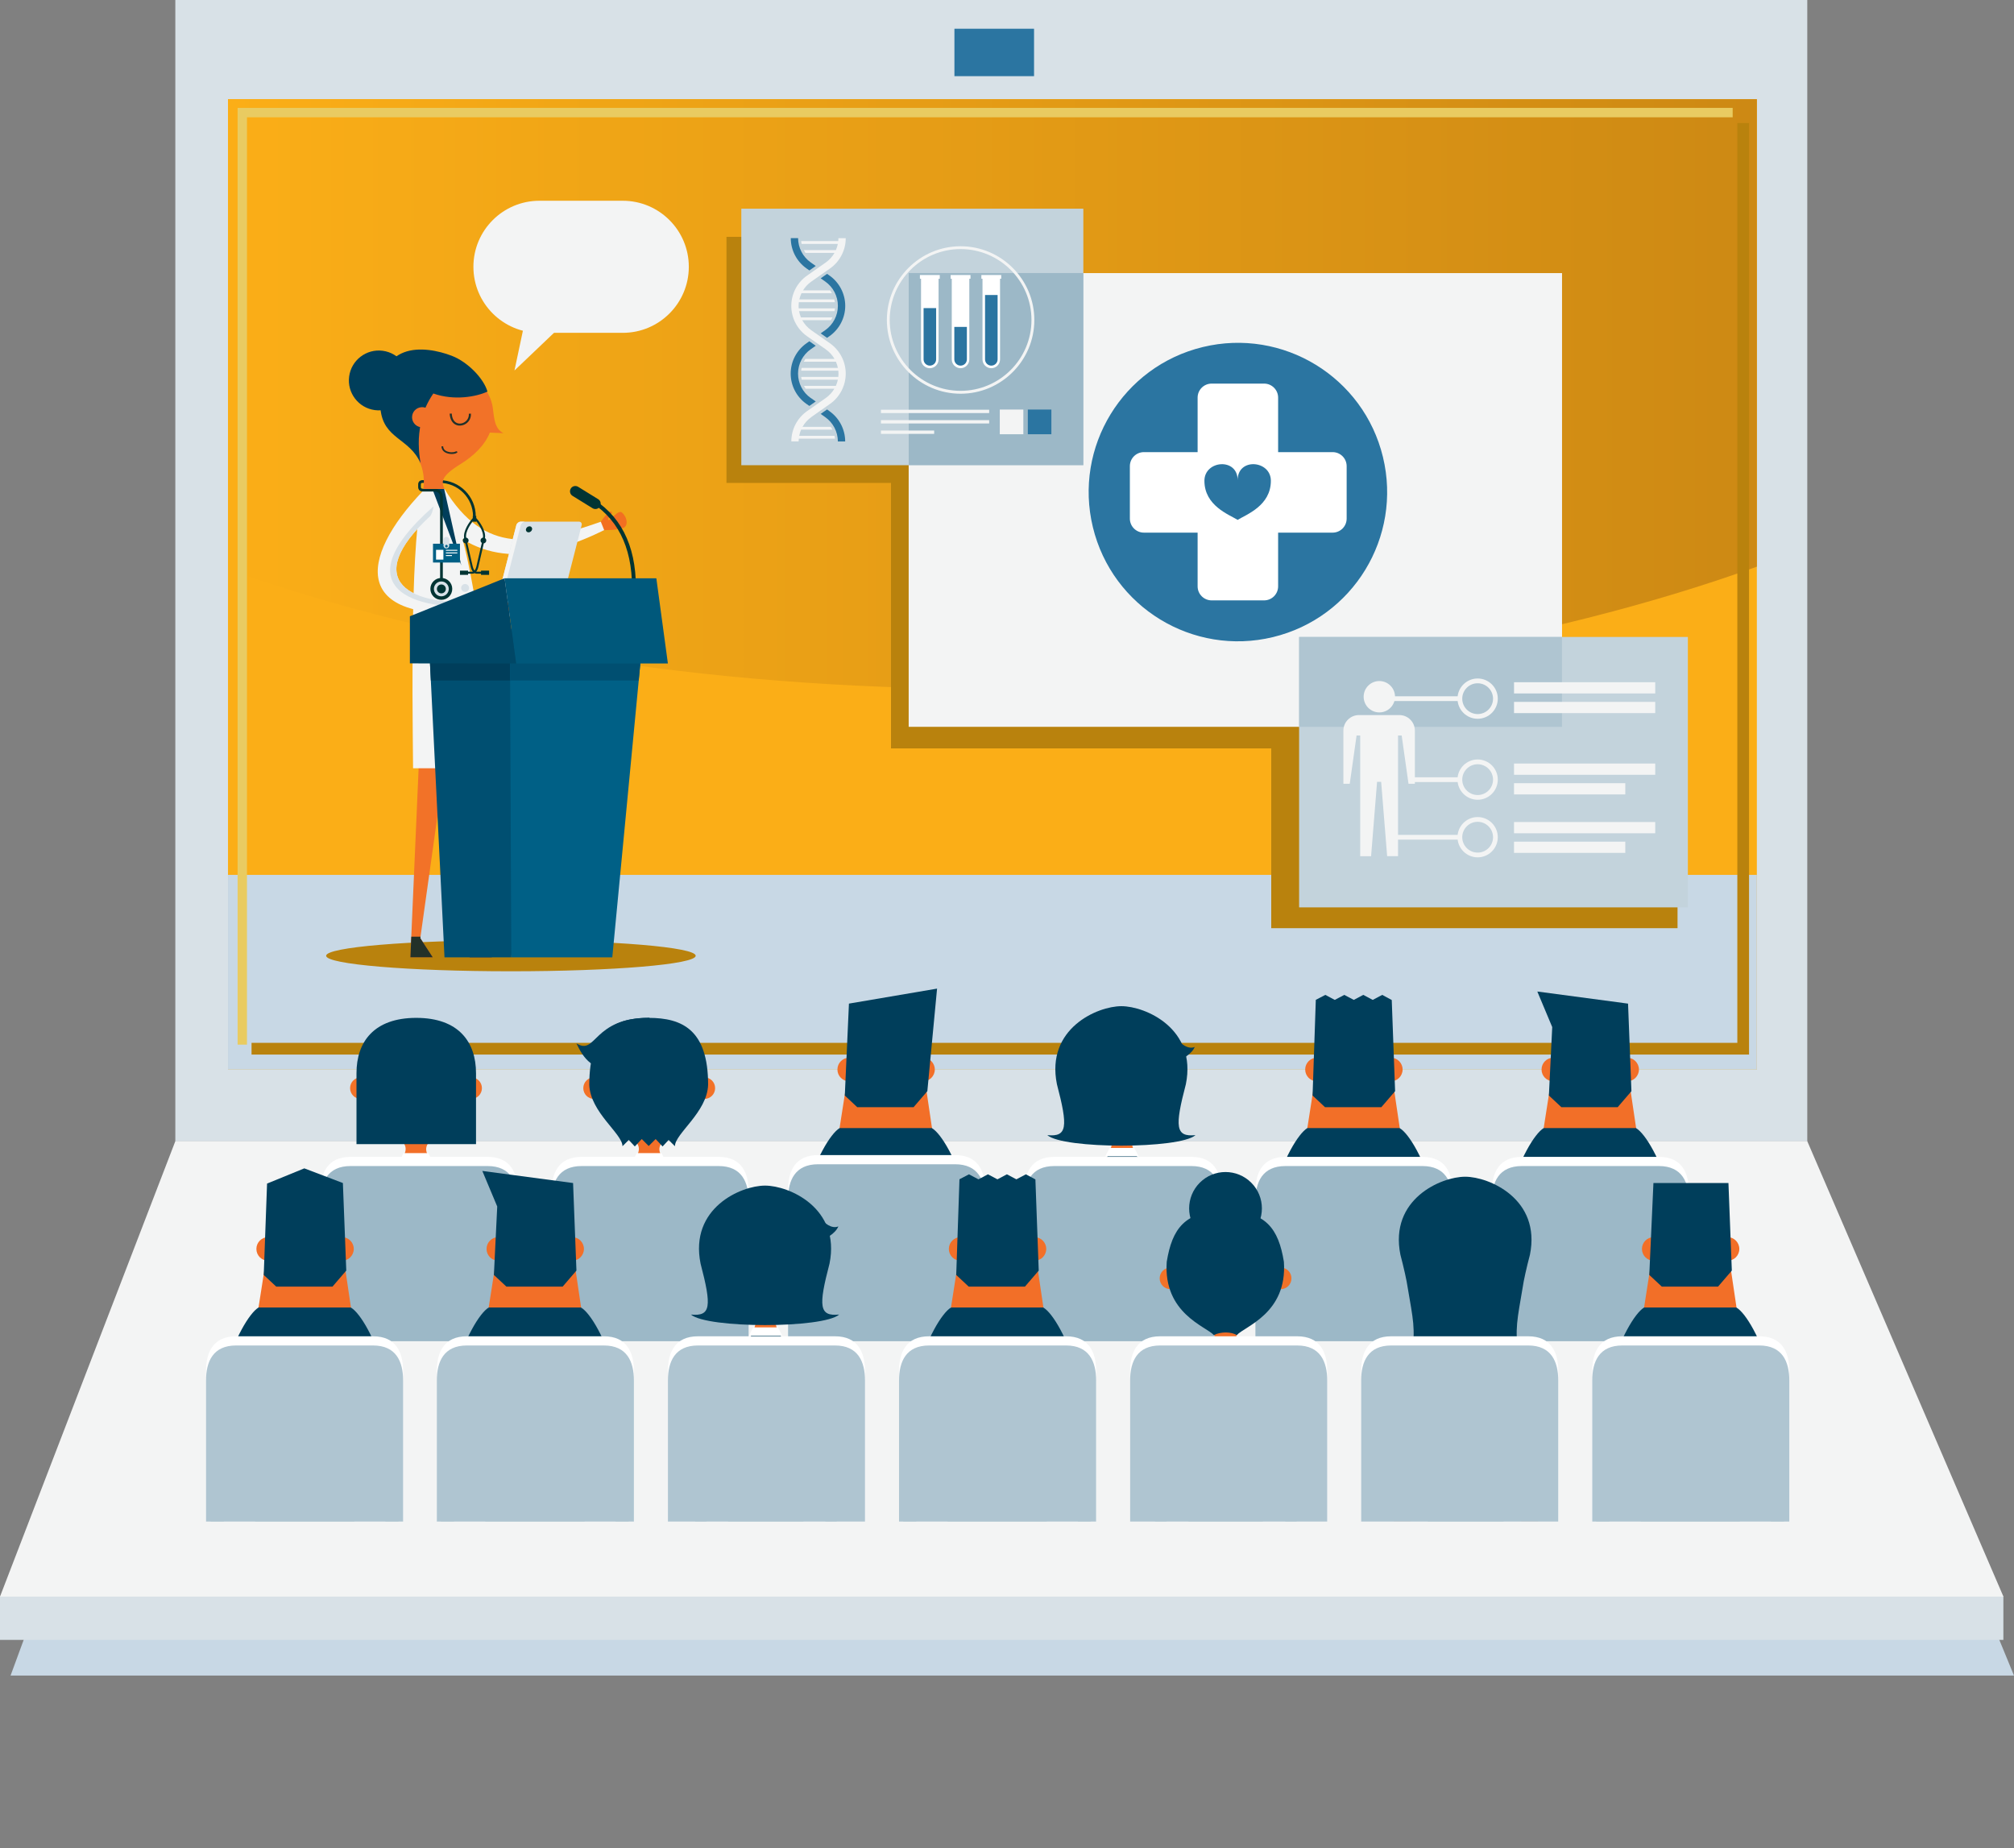<?xml version="1.0" encoding="UTF-8"?><svg id="Layer_2" xmlns="http://www.w3.org/2000/svg" xmlns:xlink="http://www.w3.org/1999/xlink" viewBox="0 0 695.91 638.57"><rect x="0" y="0" width="695.91" height="638.57" fill="#808080" stroke="none"/><defs><style>.cls-1{fill:#f26f21;}.cls-2{fill:#fff;}.cls-3{fill:#c8d8e5;}.cls-4{fill:#e9cb61;}.cls-5{fill:#013433;}.cls-6{fill:#f27228;}.cls-7{fill:#f3f4f4;}.cls-8{fill:#f26f28;}.cls-9{clip-path:url(#clippath-1);}.cls-10{fill:#00587b;}.cls-11{fill:#b9820d;}.cls-12{fill:#2b75a1;}.cls-13{fill:#c3d3dc;}.cls-14{fill:#003e5b;}.cls-15{fill:#004766;}.cls-16{clip-path:url(#clippath);}.cls-17{fill:none;}.cls-18{fill:#233129;}.cls-19{fill:#afc5d1;}.cls-20{fill:#004f71;}.cls-21{fill:#9cb8c7;}.cls-22{fill:url(#linear-gradient);}.cls-23{fill:#006086;}.cls-24{fill:#d8e1e7;}.cls-25{fill:#fbae17;}</style><linearGradient id="linear-gradient" x1="78.78" y1="136.15" x2="607.05" y2="136.15" gradientUnits="userSpaceOnUse"><stop offset="0" stop-color="#fbae17"/><stop offset="1" stop-color="#cd8914"/></linearGradient><clipPath id="clippath"><rect class="cls-17" x="44.13" y="327.51" width="601.21" height="135.93"/></clipPath><clipPath id="clippath-1"><rect class="cls-17" x="44.13" y="389.85" width="601.21" height="135.93"/></clipPath></defs><g id="Layer_1-2"><g><g><polygon class="cls-3" points="695.91 578.98 3.65 578.98 64.22 414.19 628.12 414.19 695.91 578.98"/><rect class="cls-24" x="60.58" width="563.9" height="394.38"/><polygon class="cls-24" points="616.02 497.75 692.24 551.62 692.24 566.65 0 566.65 0 551.67 81.27 497.75 616.02 497.75"/><polygon class="cls-7" points="692.26 551.7 0 551.7 60.58 394.34 624.48 394.34 692.26 551.7"/><rect class="cls-12" x="329.79" y="9.93" width="27.51" height="16.39"/><g><rect class="cls-25" x="78.78" y="34.28" width="528.28" height="335.33"/><rect class="cls-3" x="78.78" y="302.31" width="528.28" height="67.3"/><path class="cls-22" d="M78.78,34.28V196.74c73.23,25.92,164.23,41.29,262.85,41.29s191.77-15.74,265.43-42.22V34.28H78.78Z"/><polygon class="cls-4" points="85.34 360.97 82.1 360.97 82.1 37.28 598.7 37.28 598.7 40.53 85.34 40.53 85.34 360.97"/><polygon class="cls-11" points="604.36 364.4 86.92 364.4 86.92 360.35 600.31 360.35 600.31 42.52 604.36 42.52 604.36 364.4"/></g><g class="cls-16"><g><g><g><path class="cls-8" d="M532.66,369.56c0-2.25,1.82-4.08,4.08-4.08s4.08,1.82,4.08,4.08-1.82,4.08-4.08,4.08-4.08-1.82-4.08-4.08Z"/><path class="cls-8" d="M566.31,369.56c0-2.25-1.82-4.08-4.08-4.08s-4.08,1.82-4.08,4.08,1.82,4.08,4.08,4.08,4.08-1.82,4.08-4.08Z"/><path class="cls-8" d="M565.34,389.81l-6.05-40.76h-19.52l-6.55,41.9h.23c.38,1.83,7.44,3.29,16.13,3.29s15.62-1.32,16.01-3.15l-.24-1.28Z"/><polygon class="cls-14" points="563.72 377.05 562.55 346.8 531.2 342.62 536.35 354.9 535.2 378.55 539.52 382.59 558.96 382.59 563.72 377.05"/></g><polygon class="cls-14" points="549.51 477.9 544.02 576.23 526.1 576.23 536.28 568.05 533.9 477.45 544.9 471.55 549.51 477.9"/><polygon class="cls-14" points="549.26 477.9 554.75 576.23 572.67 576.23 562.49 568.05 564.87 477.45 553.87 471.55 549.26 477.9"/><path class="cls-8" d="M576.3,472.54c-.18,.59-.09,1.06,.27,1.6,.9,1.33,2.48,.77,4.9,.44,2.77-.38,1.15-7.62,.13-9.56l-2.93-1.22-1.34,1.64c.01,1.32-.97,1.41-1.71,2.55-1.14,1.73-1.49,3.28-1,3.49,.95,.44,2.11-2.59,2.4-2.26,.29,.33-.36,2.41-.7,3.33Z"/><path class="cls-14" d="M565.36,389.85c6.36,3.84,20.75,34.29,16.27,75.21l-4.36,.4c0-18.12-1.39-40.09-15.59-54.95l3.68-20.66Z"/><path class="cls-8" d="M522.36,472.54c.18,.59,.09,1.06-.27,1.6-.9,1.33-2.48,.77-4.9,.44-2.77-.38-1.15-7.62-.13-9.56l2.93-1.22,1.34,1.64c-.01,1.32,.97,1.41,1.71,2.55,1.14,1.73,1.49,3.28,1,3.49-.95,.44-2.11-2.59-2.4-2.26-.29,.33,.36,2.41,.7,3.33Z"/><path class="cls-14" d="M533.39,389.81c-6.34,3.94-20.84,34.33-16.36,75.25l4.36,.4c0-18.12,1.39-40.09,15.57-55.06l-3.57-20.59Z"/><path class="cls-14" d="M565.34,389.81h-31.93c-6.54,27.41-3.48,53.97,.47,88.4h30.99c3.95-34.42,7.01-60.99,.47-88.4Z"/></g><g><g><path class="cls-8" d="M450.99,369.56c0-2.25,1.82-4.08,4.08-4.08s4.08,1.82,4.08,4.08-1.82,4.08-4.08,4.08-4.08-1.82-4.08-4.08Z"/><path class="cls-8" d="M484.65,369.56c0-2.25-1.82-4.08-4.08-4.08s-4.08,1.82-4.08,4.08,1.82,4.08,4.08,4.08,4.08-1.82,4.08-4.08Z"/><path class="cls-8" d="M483.67,389.81l-6.05-40.76h-19.52l-6.55,41.9h.23c.38,1.83,7.44,3.29,16.13,3.29s15.62-1.32,16.01-3.15l-.24-1.28Z"/></g><polygon class="cls-14" points="467.84 477.9 462.35 576.23 444.43 576.23 454.61 568.05 452.24 477.45 463.23 471.55 467.84 477.9"/><polygon class="cls-14" points="467.59 477.9 473.08 576.23 491.01 576.23 480.82 568.05 483.2 477.45 472.2 471.55 467.59 477.9"/><path class="cls-8" d="M494.64,472.54c-.18,.59-.09,1.06,.27,1.6,.9,1.33,2.48,.77,4.9,.44,2.77-.38,1.15-7.62,.13-9.56l-2.93-1.22-1.34,1.64c.01,1.32-.97,1.41-1.71,2.55-1.14,1.73-1.49,3.28-1,3.49,.95,.44,2.11-2.59,2.4-2.26s-.36,2.41-.7,3.33Z"/><path class="cls-14" d="M483.69,389.85c6.36,3.84,20.75,34.29,16.27,75.21l-4.36,.4c0-18.12-1.39-40.09-15.59-54.95l3.68-20.66Z"/><path class="cls-8" d="M440.69,472.54c.18,.59,.09,1.06-.27,1.6-.9,1.33-2.48,.77-4.9,.44-2.77-.38-1.15-7.62-.13-9.56l2.93-1.22,1.34,1.64c-.01,1.32,.97,1.41,1.71,2.55,1.14,1.73,1.49,3.28,1,3.49-.95,.44-2.11-2.59-2.4-2.26s.36,2.41,.7,3.33Z"/><path class="cls-14" d="M451.73,389.81c-6.34,3.94-20.84,34.33-16.36,75.25l4.36,.4c0-18.12,1.39-40.09,15.57-55.06l-3.57-20.59Z"/><path class="cls-14" d="M483.67,389.81h-31.93c-6.54,27.41-3.48,53.97,.47,88.4h30.99c3.95-34.42,7.01-60.99,.47-88.4Z"/><polygon class="cls-14" points="454.66 345.49 453.54 378.55 457.85 382.59 477.3 382.59 482.06 377.05 480.9 345.55 477.61 343.78 474.33 345.51 471.06 343.78 467.78 345.51 464.5 343.78 461.22 345.51 457.95 343.78 454.66 345.49"/></g><g><path class="cls-8" d="M407.44,470.64c-.16,.51-.07,.9,.23,1.36,.77,1.13,2.11,.65,4.17,.38,2.36-.33,.98-6.5,.11-8.15l-2.5-1.04-1.15,1.4c.01,1.12-.73,1.24-1.37,2.21-.97,1.48-1.36,2.75-.95,2.94,.81,.38,2-2.21,2.24-1.93s-.51,2.06-.8,2.84Z"/><g><polygon class="cls-8" points="387.02 487.78 384.92 571.06 376.06 571.06 381.09 563.46 377.36 487.42 382.79 478.38 387.02 487.78"/><polygon class="cls-18" points="376.06 571.06 384.92 571.06 385.12 562.85 381.06 562.85 381.09 563.46 376.06 571.06"/></g><g><polygon class="cls-8" points="388.46 487.78 390.57 571.06 399.43 571.06 394.39 563.46 398.13 487.42 392.69 478.38 388.46 487.78"/><polygon class="cls-18" points="399.43 571.06 390.57 571.06 390.36 562.85 394.43 562.85 394.39 563.46 399.43 571.06"/></g><path class="cls-8" d="M390.57,353.37h-5.69c-11.26,1.26-16.63,6.69-16.63,17.85,0,8.06,3.98,14.52,9.42,17.49,8.85,4.82,6.34,7.39,5.47,9.59,0,1.4,1.85,3.06,4.52,3.06s4.52-1.67,4.52-3.06h0c-.88-2.21-3.25-4.77,5.6-9.59,5.44-2.97,9.42-9.43,9.42-17.49,0-11.15-5.37-16.59-16.63-17.85Z"/><path class="cls-14" d="M391.28,398.35c14.93,10.89,21.93,37.73,20.93,66.51l-3.93-.02c.88-15.21-3.64-45.97-17.87-57.68l.86-8.81Z"/><path class="cls-8" d="M368.18,470.64c.16,.51,.07,.9-.23,1.36-.77,1.13-2.11,.65-4.17,.38-2.36-.33-.98-6.5-.11-8.15l2.5-1.04,1.15,1.4c-.01,1.12,.73,1.24,1.37,2.21,.97,1.48,1.36,2.75,.95,2.94-.81,.38-2-2.21-2.25-1.93-.24,.28,.51,2.06,.8,2.84Z"/><path class="cls-14" d="M384.33,398.35c-14.93,10.89-21.93,37.73-20.93,66.51l3.93-.02c-.88-15.21,3.64-45.97,17.87-57.68l-.86-8.81Z"/><path class="cls-14" d="M392.33,398.3h-9.18c-8.94,25.3-8.31,62.34-9.19,106.04h27.56c-.88-43.7-.26-80.74-9.19-106.04Z"/><path class="cls-14" d="M386.82,349.34c9.08,0,17.06,4.41,20.08,9.53,.83,1.8,3.72,3.87,5.92,2.9-4.26,9.95-41.13,10.36-45.67,6.08-2.48-1.38,1.25-7.31,3.12-9.84,2.54-3.44,9.95-8.54,16.55-8.68Z"/><path class="cls-14" d="M413.08,392.24c-6.92,.69-7.2-2.82-3.32-17.61,3.88-19.21-13.98-26.95-22.28-26.95s-26.16,7.74-22.28,26.95c3.88,14.79,3.6,18.3-3.32,17.61,5.54,4.84,45.67,4.84,51.21,0Z"/><polygon class="cls-2" points="393.47 399.59 391.94 396.67 383.41 396.67 381.89 399.59 393.47 399.59"/></g><g><path class="cls-2" d="M583.58,488.04v-76.17c0-6.58-2.42-12.12-10.39-12.12h-47.32c-7.96,0-10.39,5.54-10.39,12.12v76.17h68.09Z"/><path class="cls-21" d="M583.58,491.21v-76.17c0-6.58-2.42-12.12-10.39-12.12h-47.32c-7.96,0-10.39,5.54-10.39,12.12v76.17h68.09Z"/></g><g><path class="cls-2" d="M422.03,488.04v-76.17c0-6.58-2.42-12.12-10.39-12.12h-47.32c-7.96,0-10.39,5.54-10.39,12.12v76.17h68.09Z"/><path class="cls-21" d="M422.03,491.21v-76.17c0-6.58-2.42-12.12-10.39-12.12h-47.32c-7.96,0-10.39,5.54-10.39,12.12v76.17h68.09Z"/></g><g><path class="cls-2" d="M501.88,488.04v-76.17c0-6.58-2.42-12.12-10.39-12.12h-47.32c-7.96,0-10.39,5.54-10.39,12.12v76.17h68.09Z"/><path class="cls-21" d="M501.88,491.21v-76.17c0-6.58-2.42-12.12-10.39-12.12h-47.32c-7.96,0-10.39,5.54-10.39,12.12v76.17h68.09Z"/></g><g><g><path class="cls-8" d="M289.36,369.56c0-2.25,1.82-4.08,4.08-4.08s4.08,1.82,4.08,4.08-1.82,4.08-4.08,4.08-4.08-1.82-4.08-4.08Z"/><path class="cls-8" d="M323.01,369.56c0-2.25-1.82-4.08-4.08-4.08s-4.08,1.82-4.08,4.08,1.82,4.08,4.08,4.08,4.08-1.82,4.08-4.08Z"/><path class="cls-8" d="M322.04,389.81l-6.05-40.76h-19.52l-6.55,41.9h.23c.38,1.83,7.44,3.29,16.13,3.29s15.62-1.32,16.01-3.15l-.24-1.28Z"/><polygon class="cls-14" points="320.43 377.05 323.79 341.61 293.34 346.79 291.91 378.55 296.22 382.59 315.67 382.59 320.43 377.05"/></g><polygon class="cls-14" points="306.21 477.9 300.72 576.23 282.8 576.23 292.98 568.05 290.61 477.45 301.6 471.55 306.21 477.9"/><polygon class="cls-14" points="305.96 477.9 311.45 576.23 329.37 576.23 319.19 568.05 321.57 477.45 310.57 471.55 305.96 477.9"/><path class="cls-8" d="M333.01,472.54c-.18,.59-.09,1.06,.27,1.6,.9,1.33,2.48,.77,4.9,.44,2.77-.38,1.15-7.62,.13-9.56l-2.93-1.22-1.34,1.64c.01,1.32-.97,1.41-1.71,2.55-1.14,1.73-1.49,3.28-1,3.49,.95,.44,2.11-2.59,2.4-2.26s-.36,2.41-.7,3.33Z"/><path class="cls-14" d="M322.06,389.85c6.36,3.84,20.75,34.29,16.27,75.21l-4.36,.4c0-18.12-1.39-40.09-15.59-54.95l3.68-20.66Z"/><path class="cls-8" d="M279.06,472.54c.18,.59,.09,1.06-.27,1.6-.9,1.33-2.48,.77-4.9,.44-2.77-.38-1.15-7.62-.13-9.56l2.93-1.22,1.34,1.64c-.01,1.32,.97,1.41,1.71,2.55,1.14,1.73,1.49,3.28,1,3.49-.95,.44-2.11-2.59-2.4-2.26s.36,2.41,.7,3.33Z"/><path class="cls-14" d="M290.1,389.81c-6.34,3.94-20.84,34.33-16.36,75.25l4.36,.4c0-18.12,1.39-40.09,15.57-55.06l-3.57-20.59Z"/><path class="cls-14" d="M322.04,389.81h-31.93c-6.54,27.41-3.48,53.97,.47,88.4h30.99c3.95-34.42,7.01-60.99,.47-88.4Z"/></g><g><path class="cls-2" d="M340.4,487.42v-76.17c0-6.58-2.42-12.12-10.39-12.12h-47.32c-7.96,0-10.39,5.54-10.39,12.12v76.17h68.09Z"/><path class="cls-21" d="M340.4,490.59v-76.17c0-6.58-2.42-12.12-10.39-12.12h-47.32c-7.96,0-10.39,5.54-10.39,12.12v76.17h68.09Z"/></g><g><path class="cls-6" d="M128.39,376c0,2.06-1.66,3.73-3.71,3.73s-3.71-1.67-3.71-3.73,1.66-3.73,3.71-3.73,3.71,1.67,3.71,3.73Z"/><path class="cls-6" d="M166.52,376c0,2.06-1.66,3.73-3.71,3.73s-3.71-1.67-3.71-3.73,1.66-3.73,3.71-3.73,3.71,1.67,3.71,3.73Z"/><path class="cls-8" d="M163.47,472.42c-.16,.51-.07,.9,.23,1.36,.77,1.13,2.11,.65,4.17,.38,2.36-.33,.98-6.5,.11-8.15l-2.5-1.04-1.15,1.4c.01,1.12-.73,1.24-1.37,2.21-.97,1.48-1.36,2.75-.95,2.94,.81,.38,2-2.21,2.24-1.93,.24,.28-.51,2.06-.8,2.84Z"/><g><polygon class="cls-8" points="143.05 489.56 140.95 572.84 132.09 572.84 137.12 565.24 133.39 489.2 138.83 480.16 143.05 489.56"/><polygon class="cls-18" points="132.09 572.84 140.95 572.84 141.15 564.63 137.09 564.63 137.12 565.24 132.09 572.84"/></g><g><polygon class="cls-8" points="144.49 489.56 146.6 572.84 155.46 572.84 150.43 565.24 154.16 489.2 148.72 480.16 144.49 489.56"/><polygon class="cls-18" points="155.46 572.84 146.6 572.84 146.39 564.63 150.46 564.63 150.43 565.24 155.46 572.84"/></g><path class="cls-8" d="M146.6,355.15h-5.69c-11.26,1.26-16.63,6.69-16.63,17.85,0,8.06,3.98,14.52,9.42,17.49,8.85,4.82,6.34,7.39,5.47,9.59,0,1.4,1.85,3.06,4.52,3.06s4.52-1.67,4.52-3.06h0c-.88-2.21-3.25-4.77,5.6-9.59,5.44-2.97,9.42-9.43,9.42-17.49,0-11.15-5.37-16.59-16.63-17.85Z"/><path class="cls-14" d="M147.31,400.13c14.93,10.89,21.93,37.73,20.93,66.51l-3.93-.02c.88-15.21-3.64-45.97-17.87-57.68l.86-8.81Z"/><path class="cls-8" d="M124.21,472.42c.16,.51,.07,.9-.23,1.36-.77,1.13-2.11,.65-4.17,.38-2.36-.33-.98-6.5-.11-8.15l2.5-1.04,1.15,1.4c-.01,1.12,.73,1.24,1.37,2.21,.97,1.48,1.36,2.75,.95,2.94-.81,.38-2-2.21-2.24-1.93-.24,.28,.51,2.06,.8,2.84Z"/><path class="cls-14" d="M140.36,400.13c-14.93,10.89-21.93,37.73-20.93,66.51l3.93-.02c-.88-15.21,3.64-45.97,17.87-57.68l-.86-8.81Z"/><path class="cls-14" d="M148.36,400.08h-9.18c-8.94,25.3-8.31,62.34-9.19,106.04h27.56c-.88-43.7-.26-80.74-9.19-106.04Z"/><polygon class="cls-2" points="149.5 401.37 147.98 398.45 139.44 398.45 137.92 401.37 149.5 401.37"/><path class="cls-14" d="M164.48,395.35v-24.51c0-10.79-6.01-19.12-20.65-19.12s-20.65,8.33-20.65,19.12v24.51h41.31Z"/></g><g><path class="cls-2" d="M178.86,488.04v-76.17c0-6.58-2.42-12.12-10.39-12.12h-47.32c-7.96,0-10.39,5.54-10.39,12.12v76.17h68.09Z"/><path class="cls-21" d="M178.86,491.21v-76.17c0-6.58-2.42-12.12-10.39-12.12h-47.32c-7.96,0-10.39,5.54-10.39,12.12v76.17h68.09Z"/></g><g><path class="cls-6" d="M208.97,376c0,2.06-1.66,3.73-3.71,3.73s-3.71-1.67-3.71-3.73,1.66-3.73,3.71-3.73,3.71,1.67,3.71,3.73Z"/><path class="cls-6" d="M247.1,376c0,2.06-1.66,3.73-3.71,3.73s-3.71-1.67-3.71-3.73,1.66-3.73,3.71-3.73,3.71,1.67,3.71,3.73Z"/><path class="cls-8" d="M244.05,472.42c-.16,.51-.07,.9,.23,1.36,.77,1.13,2.11,.65,4.17,.38,2.36-.33,.98-6.5,.11-8.15l-2.5-1.04-1.15,1.4c.01,1.12-.73,1.24-1.37,2.21-.97,1.48-1.36,2.75-.95,2.94,.81,.38,2-2.21,2.24-1.93,.24,.28-.51,2.06-.79,2.84Z"/><g><polygon class="cls-8" points="223.64 489.56 221.53 572.84 212.67 572.84 217.71 565.24 213.97 489.2 219.41 480.16 223.64 489.56"/><polygon class="cls-18" points="212.67 572.84 221.53 572.84 221.74 564.63 217.67 564.63 217.71 565.24 212.67 572.84"/></g><g><polygon class="cls-8" points="225.08 489.56 227.18 572.84 236.04 572.84 231.01 565.24 234.74 489.2 229.31 480.16 225.08 489.56"/><polygon class="cls-18" points="236.04 572.84 227.18 572.84 226.98 564.63 231.04 564.63 231.01 565.24 236.04 572.84"/></g><path class="cls-8" d="M227.19,355.15h-5.69c-11.26,1.26-16.63,6.69-16.63,17.85,0,8.06,3.98,14.52,9.42,17.49,8.85,4.82,6.34,7.39,5.47,9.59,0,1.4,1.85,3.06,4.52,3.06s4.52-1.67,4.52-3.06h0c-.88-2.21-3.25-4.77,5.6-9.59,5.44-2.97,9.42-9.43,9.42-17.49,0-11.15-5.37-16.59-16.63-17.85Z"/><path class="cls-14" d="M227.89,400.13c14.93,10.89,21.93,37.73,20.93,66.51l-3.93-.02c.88-15.21-3.64-45.97-17.87-57.68l.86-8.81Z"/><path class="cls-8" d="M204.79,472.42c.16,.51,.07,.9-.23,1.36-.77,1.13-2.11,.65-4.17,.38-2.36-.33-.98-6.5-.11-8.15l2.5-1.04,1.15,1.4c-.01,1.12,.73,1.24,1.37,2.21,.97,1.48,1.36,2.75,.95,2.94-.81,.38-2-2.21-2.24-1.93-.24,.28,.51,2.06,.79,2.84Z"/><path class="cls-14" d="M220.95,400.13c-14.93,10.89-21.93,37.73-20.93,66.51l3.93-.02c-.88-15.21,3.64-45.97,17.87-57.68l-.86-8.81Z"/><path class="cls-14" d="M228.94,400.08h-9.18c-8.94,25.3-8.31,62.34-9.19,106.04h27.56c-.88-43.7-.26-80.74-9.19-106.04Z"/><polygon class="cls-2" points="230.09 401.37 228.56 398.45 220.03 398.45 218.5 401.37 230.09 401.37"/><g><path class="cls-14" d="M224.41,351.68c-19.76,0-18.28,13.2-25.23,8.85,2.22,4.64,5.54,10.66,15.97,8.68,9.15-3.18,9.3-12.04,9.26-17.53Z"/><path class="cls-14" d="M224.14,351.72c11.59,0,20.54,4.12,20.54,23.11-.31,9.53-11.47,16.9-11.47,21.24l-2.17-2.17-2.09,2.25-2.4-2.56-2.4,2.4-2.4-2.4-2.4,2.56-2.09-2.25-2.17,2.17c0-4.34-11.16-11.7-11.47-21.24,0-18.99,8.95-23.11,20.54-23.11Z"/></g></g><g><path class="cls-2" d="M258.69,488.04v-76.17c0-6.58-2.42-12.12-10.39-12.12h-47.32c-7.96,0-10.39,5.54-10.39,12.12v76.17h68.09Z"/><path class="cls-21" d="M258.69,491.21v-76.17c0-6.58-2.42-12.12-10.39-12.12h-47.32c-7.96,0-10.39,5.54-10.39,12.12v76.17h68.09Z"/></g></g></g><g class="cls-9"><g><g><g><path class="cls-8" d="M168.12,431.56c0-2.25,1.82-4.08,4.08-4.08s4.08,1.82,4.08,4.08-1.82,4.08-4.08,4.08-4.08-1.82-4.08-4.08Z"/><path class="cls-8" d="M201.77,431.56c0-2.25-1.82-4.08-4.08-4.08s-4.08,1.82-4.08,4.08,1.82,4.08,4.08,4.08,4.08-1.82,4.08-4.08Z"/><path class="cls-8" d="M200.8,451.81l-6.05-40.76h-19.52l-6.55,41.9h.23c.38,1.83,7.44,3.29,16.13,3.29s15.62-1.32,16.01-3.15l-.24-1.28Z"/><polygon class="cls-14" points="199.18 439.04 198.02 408.79 166.66 404.61 171.81 416.9 170.66 440.55 174.98 444.58 194.42 444.58 199.18 439.04"/></g><polygon class="cls-14" points="184.97 539.9 179.48 638.22 161.56 638.22 171.74 630.04 169.36 539.44 180.36 533.54 184.97 539.9"/><polygon class="cls-14" points="184.72 539.9 190.21 638.22 208.13 638.22 197.95 630.04 200.33 539.44 189.33 533.54 184.72 539.9"/><path class="cls-8" d="M211.76,534.53c-.18,.59-.09,1.06,.27,1.6,.9,1.33,2.48,.77,4.9,.44,2.77-.38,1.15-7.62,.13-9.56l-2.93-1.22-1.34,1.64c.01,1.32-.97,1.41-1.71,2.55-1.14,1.73-1.49,3.28-1,3.49,.95,.44,2.11-2.59,2.4-2.26,.29,.33-.36,2.41-.7,3.33Z"/><path class="cls-14" d="M200.82,451.84c6.36,3.84,20.75,34.29,16.27,75.21l-4.36,.4c0-18.12-1.39-40.09-15.59-54.95l3.68-20.66Z"/><path class="cls-8" d="M157.82,534.53c.18,.59,.09,1.06-.27,1.6-.9,1.33-2.48,.77-4.9,.44-2.77-.38-1.15-7.62-.13-9.56l2.93-1.22,1.34,1.64c-.01,1.32,.97,1.41,1.71,2.55,1.14,1.73,1.49,3.28,1,3.49-.95,.44-2.11-2.59-2.4-2.26-.29,.33,.36,2.41,.7,3.33Z"/><path class="cls-14" d="M168.85,451.81c-6.34,3.94-20.84,34.33-16.36,75.25l4.36,.4c0-18.12,1.39-40.09,15.57-55.06l-3.57-20.59Z"/><path class="cls-14" d="M200.8,451.8h-31.93c-6.54,27.41-3.48,53.97,.47,88.4h30.99c3.95-34.42,7.01-60.99,.47-88.4Z"/></g><g><path class="cls-8" d="M88.59,431.56c0-2.25,1.82-4.08,4.08-4.08s4.08,1.82,4.08,4.08-1.82,4.08-4.08,4.08-4.08-1.82-4.08-4.08Z"/><path class="cls-8" d="M122.24,431.56c0-2.25-1.82-4.08-4.08-4.08s-4.08,1.82-4.08,4.08,1.82,4.08,4.08,4.08,4.08-1.82,4.08-4.08Z"/><path class="cls-8" d="M121.27,451.81l-6.05-40.76h-19.52l-6.55,41.9h.23c.38,1.83,7.44,3.29,16.13,3.29s15.62-1.32,16.01-3.15l-.24-1.28Z"/><polygon class="cls-14" points="119.65 439.04 118.48 408.79 105.15 403.72 92.28 408.98 91.13 440.55 95.45 444.58 114.89 444.58 119.65 439.04"/><polygon class="cls-14" points="105.44 539.9 99.95 638.22 82.02 638.22 92.21 630.04 89.83 539.44 100.83 533.54 105.44 539.9"/><polygon class="cls-14" points="105.19 539.9 110.68 638.22 128.6 638.22 118.42 630.04 120.79 539.44 109.79 533.54 105.19 539.9"/><path class="cls-8" d="M132.23,534.53c-.18,.59-.09,1.06,.27,1.6,.9,1.33,2.48,.77,4.9,.44,2.77-.38,1.15-7.62,.13-9.56l-2.93-1.22-1.34,1.64c.01,1.32-.97,1.41-1.71,2.55-1.14,1.73-1.49,3.28-1,3.49,.95,.44,2.11-2.59,2.4-2.26,.29,.33-.36,2.41-.7,3.33Z"/><path class="cls-14" d="M121.29,451.84c6.36,3.84,20.75,34.29,16.27,75.21l-4.36,.4c0-18.12-1.39-40.09-15.59-54.95l3.68-20.66Z"/><path class="cls-8" d="M78.28,534.53c.18,.59,.09,1.06-.27,1.6-.9,1.33-2.48,.77-4.9,.44-2.77-.38-1.15-7.62-.13-9.56l2.93-1.22,1.34,1.64c-.01,1.32,.97,1.41,1.71,2.55,1.14,1.73,1.49,3.28,1,3.49-.95,.44-2.11-2.59-2.4-2.26-.29,.33,.36,2.41,.7,3.33Z"/><path class="cls-14" d="M89.32,451.81c-6.34,3.94-20.84,34.33-16.36,75.25l4.36,.4c0-18.12,1.39-40.09,15.57-55.06l-3.57-20.59Z"/><path class="cls-14" d="M121.27,451.8h-31.93c-6.54,27.41-3.48,53.97,.47,88.4h30.99c3.95-34.42,7.01-60.99,.47-88.4Z"/></g><g><g><path class="cls-8" d="M327.86,431.56c0-2.25,1.82-4.08,4.08-4.08s4.08,1.82,4.08,4.08-1.82,4.08-4.08,4.08-4.08-1.82-4.08-4.08Z"/><path class="cls-8" d="M361.51,431.56c0-2.25-1.82-4.08-4.08-4.08s-4.08,1.82-4.08,4.08,1.82,4.08,4.08,4.08,4.08-1.82,4.08-4.08Z"/><path class="cls-8" d="M360.54,451.81l-6.05-40.76h-19.52l-6.55,41.9h.23c.38,1.83,7.44,3.29,16.13,3.29s15.62-1.32,16.01-3.15l-.24-1.28Z"/></g><polygon class="cls-14" points="344.71 539.9 339.22 638.22 321.3 638.22 331.48 630.04 329.1 539.44 340.1 533.54 344.71 539.9"/><polygon class="cls-14" points="344.46 539.9 349.95 638.22 367.87 638.22 357.69 630.04 360.07 539.44 349.07 533.54 344.46 539.9"/><path class="cls-8" d="M371.51,534.53c-.18,.59-.09,1.06,.27,1.6,.9,1.33,2.48,.77,4.9,.44,2.77-.38,1.15-7.62,.13-9.56l-2.93-1.22-1.34,1.64c.01,1.32-.97,1.41-1.71,2.55-1.14,1.73-1.49,3.28-1,3.49,.95,.44,2.11-2.59,2.4-2.26,.29,.33-.36,2.41-.7,3.33Z"/><path class="cls-14" d="M360.56,451.84c6.36,3.84,20.75,34.29,16.27,75.21l-4.36,.4c0-18.12-1.39-40.09-15.59-54.95l3.68-20.66Z"/><path class="cls-8" d="M317.56,534.53c.18,.59,.09,1.06-.27,1.6-.9,1.33-2.48,.77-4.9,.44-2.77-.38-1.15-7.62-.13-9.56l2.93-1.22,1.34,1.64c-.01,1.32,.97,1.41,1.71,2.55,1.14,1.73,1.49,3.28,1,3.49-.95,.44-2.11-2.59-2.4-2.26-.29,.33,.36,2.41,.7,3.33Z"/><path class="cls-14" d="M328.59,451.81c-6.34,3.94-20.84,34.33-16.36,75.25l4.36,.4c0-18.12,1.39-40.09,15.57-55.06l-3.57-20.59Z"/><path class="cls-14" d="M360.54,451.8h-31.93c-6.54,27.41-3.48,53.97,.47,88.4h30.99c3.95-34.42,7.01-60.99,.47-88.4Z"/><polygon class="cls-14" points="331.53 407.49 330.41 440.55 334.72 444.58 354.16 444.58 358.92 439.04 357.77 407.54 354.48 405.78 351.2 407.51 347.92 405.78 344.65 407.51 341.37 405.78 338.09 407.51 334.81 405.78 331.53 407.49"/></g><g><path class="cls-8" d="M284.3,532.64c-.16,.51-.07,.9,.23,1.36,.77,1.13,2.11,.65,4.17,.38,2.36-.33,.98-6.5,.11-8.15l-2.5-1.04-1.15,1.4c.01,1.12-.73,1.24-1.37,2.21-.97,1.48-1.36,2.75-.95,2.94,.81,.38,2-2.21,2.24-1.93s-.51,2.06-.8,2.84Z"/><g><polygon class="cls-8" points="263.89 549.77 261.78 633.05 252.93 633.05 257.96 625.46 254.22 549.41 259.66 540.38 263.89 549.77"/><polygon class="cls-18" points="252.93 633.05 261.78 633.05 261.99 624.85 257.92 624.85 257.96 625.46 252.93 633.05"/></g><g><polygon class="cls-8" points="265.33 549.77 267.44 633.05 276.29 633.05 271.26 625.46 274.99 549.41 269.56 540.38 265.33 549.77"/><polygon class="cls-18" points="276.29 633.05 267.44 633.05 267.23 624.85 271.29 624.85 271.26 625.46 276.29 633.05"/></g><path class="cls-8" d="M267.44,415.37h-5.69c-11.26,1.26-16.63,6.69-16.63,17.85,0,8.06,3.98,14.52,9.42,17.49,8.85,4.82,6.34,7.39,5.47,9.59,0,1.4,1.85,3.06,4.52,3.06s4.52-1.67,4.52-3.06h0c-.88-2.21-3.25-4.77,5.6-9.59,5.44-2.97,9.42-9.43,9.42-17.49,0-11.15-5.37-16.59-16.63-17.85Z"/><path class="cls-14" d="M268.15,460.35c14.93,10.89,21.93,37.73,20.93,66.51l-3.93-.02c.88-15.21-3.64-45.97-17.87-57.68l.86-8.81Z"/><path class="cls-8" d="M245.04,532.64c.16,.51,.07,.9-.23,1.36-.77,1.13-2.11,.65-4.17,.38-2.36-.33-.98-6.5-.11-8.15l2.5-1.04,1.15,1.4c-.01,1.12,.73,1.24,1.37,2.21,.97,1.48,1.36,2.75,.95,2.94-.81,.38-2-2.21-2.24-1.93-.24,.28,.51,2.06,.8,2.84Z"/><path class="cls-14" d="M261.2,460.35c-14.93,10.89-21.93,37.73-20.93,66.51l3.93-.02c-.88-15.21,3.64-45.97,17.87-57.68l-.86-8.81Z"/><path class="cls-14" d="M269.2,460.29h-9.18c-8.94,25.3-8.31,62.34-9.19,106.04h27.56c-.88-43.7-.26-80.74-9.19-106.04Z"/><path class="cls-14" d="M263.69,411.34c9.08,0,17.06,4.41,20.08,9.53,.83,1.8,3.72,3.87,5.92,2.9-4.26,9.95-41.13,10.36-45.67,6.08-2.48-1.38,1.25-7.31,3.12-9.84,2.54-3.44,9.95-8.54,16.55-8.68Z"/><path class="cls-14" d="M289.95,454.24c-6.92,.69-7.2-2.82-3.32-17.61,3.88-19.21-13.98-26.95-22.28-26.95s-26.16,7.74-22.28,26.95c3.88,14.79,3.6,18.3-3.32,17.61,5.54,4.84,45.67,4.84,51.21,0Z"/><polygon class="cls-2" points="270.34 461.59 268.81 458.67 260.28 458.67 258.75 461.59 270.34 461.59"/></g><g><path class="cls-6" d="M408.13,441.73c0,2.06-1.66,3.73-3.71,3.73s-3.71-1.67-3.71-3.73,1.66-3.73,3.71-3.73,3.71,1.67,3.71,3.73Z"/><path class="cls-6" d="M446.25,441.73c0,2.06-1.66,3.73-3.71,3.73s-3.71-1.67-3.71-3.73,1.66-3.73,3.71-3.73,3.71,1.67,3.71,3.73Z"/><path class="cls-8" d="M443.2,538.16c-.16,.51-.07,.9,.23,1.36,.77,1.13,2.11,.65,4.17,.38,2.36-.33,.98-6.5,.11-8.15l-2.5-1.04-1.15,1.4c.01,1.12-.73,1.24-1.37,2.21-.97,1.48-1.36,2.75-.95,2.94,.81,.38,2-2.21,2.24-1.93,.24,.28-.51,2.06-.79,2.84Z"/><g><polygon class="cls-8" points="422.79 555.29 420.68 638.57 411.82 638.57 416.86 630.98 413.12 554.93 418.56 545.89 422.79 555.29"/><polygon class="cls-18" points="411.82 638.57 420.68 638.57 420.89 630.36 416.82 630.36 416.86 630.98 411.82 638.57"/></g><g><polygon class="cls-8" points="424.23 555.29 426.33 638.57 435.19 638.57 430.16 630.98 433.89 554.93 428.46 545.89 424.23 555.29"/><polygon class="cls-18" points="435.19 638.57 426.33 638.57 426.13 630.36 430.19 630.36 430.16 630.98 435.19 638.57"/></g><path class="cls-8" d="M426.34,420.88h-5.69c-11.26,1.26-16.63,6.69-16.63,17.85,0,8.06,3.98,14.52,9.42,17.49,8.85,4.82,6.34,7.39,5.47,9.59,0,1.4,1.85,3.06,4.52,3.06s4.52-1.67,4.52-3.06h0c-.88-2.21-3.25-4.77,5.6-9.59,5.44-2.97,9.42-9.43,9.42-17.49,0-11.15-5.37-16.59-16.63-17.85Z"/><path class="cls-14" d="M427.05,465.87c14.93,10.89,21.93,37.73,20.93,66.51l-3.93-.02c.88-15.21-3.64-45.97-17.87-57.68l.86-8.81Z"/><path class="cls-8" d="M403.94,538.16c.16,.51,.07,.9-.23,1.36-.77,1.13-2.11,.65-4.17,.38-2.36-.33-.98-6.5-.11-8.15l2.5-1.04,1.15,1.4c-.01,1.12,.73,1.24,1.37,2.21,.97,1.48,1.36,2.75,.95,2.94-.81,.38-2-2.21-2.24-1.93-.24,.28,.51,2.06,.79,2.84Z"/><path class="cls-14" d="M420.1,465.87c-14.93,10.89-21.93,37.73-20.93,66.51l3.93-.02c-.88-15.21,3.64-45.97,17.87-57.68l-.86-8.81Z"/><path class="cls-14" d="M428.1,465.81h-9.18c-8.94,25.3-8.31,62.34-9.19,106.04h27.56c-.88-43.7-.26-80.74-9.19-106.04Z"/><polygon class="cls-2" points="429.24 467.11 427.71 464.19 419.18 464.19 417.65 467.11 429.24 467.11"/><path class="cls-14" d="M427.37,461.33c2.61-2.98,17.5-7.45,16.26-25.33-1.86-11.42-6.21-17.63-20.24-17.63s-18.37,6.21-20.24,17.63c-1.24,17.88,13.66,22.35,16.26,25.33,2.53-1.25,6.03-1.16,7.95,0Z"/><circle class="cls-14" cx="423.46" cy="417.56" r="12.57" transform="translate(-171.23 421.73) rotate(-45)"/></g><g><path class="cls-2" d="M219.04,550.04v-76.17c0-6.58-2.42-12.12-10.39-12.12h-47.32c-7.96,0-10.39,5.54-10.39,12.12v76.17h68.09Z"/><path class="cls-19" d="M219.04,553.21v-76.17c0-6.58-2.42-12.12-10.39-12.12h-47.32c-7.96,0-10.39,5.54-10.39,12.12v76.17h68.09Z"/></g><g><g><path class="cls-8" d="M567.35,431.56c0-2.25,1.82-4.08,4.08-4.08s4.08,1.82,4.08,4.08-1.82,4.08-4.08,4.08-4.08-1.82-4.08-4.08Z"/><path class="cls-8" d="M601,431.56c0-2.25-1.82-4.08-4.08-4.08s-4.08,1.82-4.08,4.08,1.82,4.08,4.08,4.08,4.08-1.82,4.08-4.08Z"/><path class="cls-8" d="M600.03,451.81l-6.05-40.76h-19.52l-6.55,41.9h.23c.38,1.83,7.44,3.29,16.13,3.29s15.62-1.32,16.01-3.15l-.24-1.28Z"/><polygon class="cls-14" points="598.41 439.04 597.24 408.79 571.32 408.79 569.89 440.55 574.21 444.58 593.65 444.58 598.41 439.04"/></g><polygon class="cls-14" points="584.2 539.9 578.7 638.22 560.78 638.22 570.97 630.04 568.59 539.44 579.59 533.54 584.2 539.9"/><polygon class="cls-14" points="583.95 539.9 589.44 638.22 607.36 638.22 597.17 630.04 599.55 539.44 588.55 533.54 583.95 539.9"/><path class="cls-8" d="M610.99,534.53c-.18,.59-.09,1.06,.27,1.6,.9,1.33,2.48,.77,4.9,.44,2.77-.38,1.15-7.62,.13-9.56l-2.93-1.22-1.34,1.64c.01,1.32-.97,1.41-1.71,2.55-1.14,1.73-1.49,3.28-1,3.49,.95,.44,2.11-2.59,2.4-2.26,.29,.33-.36,2.41-.7,3.33Z"/><path class="cls-14" d="M600.04,451.84c6.36,3.84,20.75,34.29,16.27,75.21l-4.36,.4c0-18.12-1.39-40.09-15.59-54.95l3.68-20.66Z"/><path class="cls-8" d="M557.04,534.53c.18,.59,.09,1.06-.27,1.6-.9,1.33-2.48,.77-4.9,.44-2.77-.38-1.15-7.62-.13-9.56l2.93-1.22,1.34,1.64c-.01,1.32,.97,1.41,1.71,2.55,1.14,1.73,1.49,3.28,1,3.49-.95,.44-2.11-2.59-2.4-2.26-.29,.33,.36,2.41,.7,3.33Z"/><path class="cls-14" d="M568.08,451.81c-6.34,3.94-20.84,34.33-16.36,75.25l4.36,.4c0-18.12,1.39-40.09,15.57-55.06l-3.57-20.59Z"/><path class="cls-14" d="M600.03,451.8h-31.93c-6.54,27.41-3.48,53.97,.47,88.4h30.99c3.95-34.42,7.01-60.99,.47-88.4Z"/></g><g><path class="cls-2" d="M618.27,550.04v-76.17c0-6.58-2.42-12.12-10.39-12.12h-47.32c-7.96,0-10.39,5.54-10.39,12.12v76.17h68.09Z"/><path class="cls-19" d="M618.27,553.21v-76.17c0-6.58-2.42-12.12-10.39-12.12h-47.32c-7.96,0-10.39,5.54-10.39,12.12v76.17h68.09Z"/></g><g><path class="cls-2" d="M298.89,550.04v-76.17c0-6.58-2.42-12.12-10.39-12.12h-47.32c-7.96,0-10.39,5.54-10.39,12.12v76.17h68.09Z"/><path class="cls-19" d="M298.89,553.21v-76.17c0-6.58-2.42-12.12-10.39-12.12h-47.32c-7.96,0-10.39,5.54-10.39,12.12v76.17h68.09Z"/></g><g><path class="cls-2" d="M139.29,550.04v-76.17c0-6.58-2.42-12.12-10.39-12.12h-47.32c-7.96,0-10.39,5.54-10.39,12.12v76.17h68.09Z"/><path class="cls-19" d="M139.29,553.21v-76.17c0-6.58-2.42-12.12-10.39-12.12h-47.32c-7.96,0-10.39,5.54-10.39,12.12v76.17h68.09Z"/></g><g><path class="cls-2" d="M378.75,550.04v-76.17c0-6.58-2.42-12.12-10.39-12.12h-47.32c-7.96,0-10.39,5.54-10.39,12.12v76.17h68.09Z"/><path class="cls-19" d="M378.75,553.21v-76.17c0-6.58-2.42-12.12-10.39-12.12h-47.32c-7.96,0-10.39,5.54-10.39,12.12v76.17h68.09Z"/></g><g><path class="cls-2" d="M458.6,550.04v-76.17c0-6.58-2.42-12.12-10.39-12.12h-47.32c-7.96,0-10.39,5.54-10.39,12.12v76.17h68.09Z"/><path class="cls-19" d="M458.6,553.21v-76.17c0-6.58-2.42-12.12-10.39-12.12h-47.32c-7.96,0-10.39,5.54-10.39,12.12v76.17h68.09Z"/></g><g><path class="cls-8" d="M526.13,529.57c-.16,.51-.07,.9,.23,1.36,.77,1.13,2.11,.65,4.17,.38,2.36-.33,.98-6.5,.11-8.15l-2.5-1.04-1.15,1.4c.01,1.12-.73,1.24-1.37,2.21-.97,1.48-1.36,2.75-.95,2.94,.81,.38,2-2.21,2.24-1.93,.24,.28-.51,2.06-.79,2.84Z"/><g><polygon class="cls-8" points="505.71 546.7 503.61 629.98 494.75 629.98 499.78 622.39 496.05 546.34 501.48 537.31 505.71 546.7"/><polygon class="cls-18" points="494.75 629.98 503.61 629.98 503.81 621.78 499.75 621.78 499.78 622.39 494.75 629.98"/></g><g><polygon class="cls-8" points="507.15 546.7 509.26 629.98 518.12 629.98 513.08 622.39 516.82 546.34 511.38 537.31 507.15 546.7"/><polygon class="cls-18" points="518.12 629.98 509.26 629.98 509.05 621.78 513.12 621.78 513.08 622.39 518.12 629.98"/></g><path class="cls-8" d="M509.26,412.29h-5.69c-11.26,1.26-16.63,6.69-16.63,17.85,0,8.06,3.98,14.52,9.42,17.49,8.85,4.82,6.34,7.39,5.47,9.59,0,1.4,1.85,3.06,4.52,3.06s4.52-1.67,4.52-3.06h0c-.88-2.21-3.25-4.77,5.6-9.59,5.44-2.97,9.42-9.43,9.42-17.49,0-11.15-5.37-16.59-16.63-17.85Z"/><path class="cls-14" d="M509.97,457.28c14.93,10.89,21.93,37.73,20.93,66.51l-3.93-.02c.88-15.21-3.64-45.97-17.87-57.68l.86-8.81Z"/><path class="cls-8" d="M486.87,529.57c.16,.51,.07,.9-.23,1.36-.77,1.13-2.11,.65-4.17,.38-2.36-.33-.98-6.5-.11-8.15l2.5-1.04,1.15,1.4c-.01,1.12,.73,1.24,1.37,2.21,.97,1.48,1.36,2.75,.95,2.94-.81,.38-2-2.21-2.24-1.93s.51,2.06,.8,2.84Z"/><path class="cls-14" d="M503.02,457.28c-14.93,10.89-21.93,37.73-20.93,66.51l3.93-.02c-.88-15.21,3.64-45.97,17.87-57.68l-.86-8.81Z"/><path class="cls-14" d="M511.02,457.22h-9.18c-8.94,25.3-8.31,62.34-9.19,106.04h27.56c-.88-43.7-.26-80.74-9.19-106.04Z"/><polygon class="cls-2" points="512.16 458.52 510.64 455.6 502.1 455.6 500.58 458.52 512.16 458.52"/><path class="cls-14" d="M524.77,467.88c-1.49-8.35-.41-12.36,1.34-22.83,.36-2.58,1.4-7.16,2.54-11.49,3.88-19.21-14.08-26.95-22.38-26.95s-26.26,7.74-22.38,26.95c1.14,4.34,2.18,8.92,2.54,11.49,1.76,10.47,2.83,14.47,1.34,22.83h37Z"/></g><g><path class="cls-2" d="M538.43,550.04v-76.17c0-6.58-2.42-12.12-10.39-12.12h-47.32c-7.96,0-10.39,5.54-10.39,12.12v76.17h68.09Z"/><path class="cls-19" d="M538.43,553.21v-76.17c0-6.58-2.42-12.12-10.39-12.12h-47.32c-7.96,0-10.39,5.54-10.39,12.12v76.17h68.09Z"/></g></g></g></g><rect class="cls-11" x="307.87" y="101.83" width="225.76" height="156.78"/><rect class="cls-11" x="251.02" y="81.84" width="103.48" height="85.03"/><rect class="cls-11" x="439.26" y="234.39" width="140.39" height="86.34"/><g><rect class="cls-7" x="313.98" y="94.37" width="225.76" height="156.78"/><g><circle class="cls-12" cx="427.74" cy="170.05" r="51.56" transform="translate(-27.98 105.25) rotate(-13.59)"/><path class="cls-2" d="M395.26,156.23h18.56v-18.83c0-2.68,2.17-4.85,4.85-4.85h18.12c2.68,0,4.85,2.17,4.85,4.85v18.83h18.83c2.68,0,4.85,2.17,4.85,4.85v18.12c0,2.68-2.17,4.85-4.85,4.85h-18.83v18.56c0,2.68-2.17,4.85-4.85,4.85h-18.12c-2.68,0-4.85-2.17-4.85-4.85v-18.56h-18.56c-2.68,0-4.85-2.17-4.85-4.85v-18.12c0-2.68,2.17-4.85,4.85-4.85Z"/><path class="cls-12" d="M427.65,179.64c-3.04-1.86-11.48-4.9-11.48-13.51,0-7.09,11.48-8.1,11.48-.21,0-7.9,11.48-6.88,11.48,.21,0,8.61-8.44,11.65-11.48,13.51Z"/></g></g><g><rect class="cls-13" x="448.89" y="220.1" width="134.33" height="93.44"/><rect class="cls-19" x="448.89" y="220.1" width="90.83" height="31.07"/><g><g><rect class="cls-7" x="481.39" y="240.6" width="23.06" height="1.64"/><path class="cls-7" d="M510.58,248.37c-3.84,0-6.96-3.12-6.96-6.96s3.12-6.96,6.96-6.96,6.96,3.12,6.96,6.96-3.12,6.96-6.96,6.96Zm0-12.27c-2.93,0-5.32,2.38-5.32,5.32s2.38,5.32,5.32,5.32,5.32-2.38,5.32-5.32-2.39-5.32-5.32-5.32Z"/></g><g><rect class="cls-7" x="487.68" y="268.59" width="16.77" height="1.64"/><path class="cls-7" d="M510.58,276.35c-3.84,0-6.96-3.12-6.96-6.96s3.12-6.96,6.96-6.96,6.96,3.12,6.96,6.96-3.12,6.96-6.96,6.96Zm0-12.27c-2.93,0-5.32,2.39-5.32,5.32s2.38,5.32,5.32,5.32,5.32-2.39,5.32-5.32-2.39-5.32-5.32-5.32Z"/></g><g><rect class="cls-7" x="481.39" y="288.49" width="23.06" height="1.64"/><path class="cls-7" d="M510.58,296.25c-3.84,0-6.96-3.12-6.96-6.96s3.12-6.96,6.96-6.96,6.96,3.12,6.96,6.96-3.12,6.96-6.96,6.96Zm0-12.28c-2.93,0-5.32,2.39-5.32,5.32s2.38,5.32,5.32,5.32,5.32-2.39,5.32-5.32-2.39-5.32-5.32-5.32Z"/></g><g><rect class="cls-7" x="523.15" y="235.74" width="48.79" height="3.88"/><rect class="cls-7" x="523.15" y="242.53" width="48.79" height="3.88"/></g><g><rect class="cls-7" x="523.15" y="263.84" width="48.79" height="3.88"/><rect class="cls-7" x="523.15" y="270.63" width="38.45" height="3.88"/></g><g><rect class="cls-7" x="523.15" y="284.05" width="48.79" height="3.88"/><rect class="cls-7" x="523.15" y="290.83" width="38.45" height="3.88"/></g><path class="cls-7" d="M476.61,246.17c-2.99,0-5.42-2.43-5.42-5.42s2.43-5.42,5.42-5.42,5.42,2.43,5.42,5.42-2.43,5.42-5.42,5.42Zm.63,23.98l2.07,25.7h3.76v-41.71s1.26,0,1.26,0l2.36,16.69h2.2v-18.38c0-2.96-2.41-5.36-5.38-5.36h-13.94c-2.96,0-5.38,2.4-5.38,5.36v18.38h2.2l2.36-16.69h1.25s0,41.72,0,41.72h3.76l2.07-25.7h1.4Z"/></g><rect class="cls-13" x="256.15" y="72.11" width="118.18" height="88.64"/><rect class="cls-21" x="314" y="94.35" width="60.33" height="66.37"/><g><g><path class="cls-12" d="M280.15,90.69c-2.74-1.93-4.38-5.07-4.38-8.41h-2.53c0,4.17,2.04,8.09,5.46,10.49l.97,.68,2.21-1.55-1.73-1.21Z"/><path class="cls-12" d="M286.6,116.17c3.42-2.4,5.46-6.32,5.46-10.49s-2.06-8.12-5.5-10.51l-.77-.54-2.21,1.55,1.53,1.07c2.76,1.92,4.41,5.07,4.41,8.43s-1.64,6.49-4.38,8.41l-1.57,1.1,2.21,1.55,.81-.57Z"/><path class="cls-12" d="M280.13,137.52c-2.74-1.92-4.38-5.07-4.38-8.42s1.65-6.51,4.42-8.44l1.7-1.19-2.21-1.55-.94,.66c-3.45,2.4-5.51,6.33-5.51,10.51s2.04,8.1,5.46,10.49l.99,.69,2.21-1.55-1.74-1.22Z"/><path class="cls-12" d="M286.55,142.02l-.77-.54-2.21,1.55,1.52,1.07c2.77,1.93,4.42,5.08,4.42,8.44h2.53c0-4.18-2.06-8.11-5.5-10.51Z"/></g><path class="cls-7" d="M280.36,144.09l6.41-4.5c3.42-2.39,5.46-6.32,5.46-10.49s-2.06-8.11-5.5-10.51l-6.42-4.49c-1.3-.92-2.35-2.11-3.1-3.46h9.91c.2-.31,.38-.64,.54-.97h-10.91c-.29-.69-.51-1.4-.64-2.14h12.27c.06-.32,.11-.65,.14-.97h-12.54c-.02-.28-.04-.57-.04-.86,0-.43,.03-.86,.08-1.28h12.45c-.05-.33-.11-.65-.19-.97h-12.08c.17-.74,.42-1.46,.74-2.14h10.51c-.18-.34-.38-.66-.61-.97h-9.37c.73-1.19,1.71-2.24,2.89-3.06l6.41-4.49c3.42-2.4,5.46-6.32,5.46-10.49h-2.53c0,.34-.02,.68-.05,1.01h-12.83c.04,.33,.09,.65,.16,.97h12.52c-.15,.74-.37,1.46-.67,2.14h-11.09c.17,.34,.35,.66,.56,.97h10.04c-.74,1.29-1.76,2.43-3.01,3.31l-6.41,4.49c-3.45,2.39-5.5,6.32-5.5,10.51s2.04,8.09,5.46,10.49l6.42,4.5c1.27,.88,2.3,2.02,3.04,3.32h-10.05c-.21,.31-.4,.64-.56,.97h11.11c.3,.68,.53,1.4,.68,2.14h-12.54c-.07,.32-.13,.65-.16,.97h12.85c.03,.34,.06,.68,.06,1.02,0,.38-.02,.75-.06,1.12h-12.84c.04,.33,.1,.65,.17,.97h12.51c-.15,.74-.39,1.46-.69,2.14h-11.03c.17,.34,.36,.66,.57,.97h9.95c-.74,1.25-1.74,2.35-2.96,3.21l-6.41,4.49c-3.45,2.4-5.51,6.33-5.51,10.51h2.53c0-.32,.02-.64,.05-.95h12.51c-.03-.33-.09-.65-.15-.97h-12.22c.14-.74,.37-1.46,.66-2.14h10.82c-.16-.34-.35-.66-.55-.97h-9.78c.75-1.33,1.8-2.5,3.09-3.4Z"/></g><g><g><path class="cls-2" d="M317.86,95.04v1.28h.39v27.88c0,1.67,1.36,3.03,3.03,3.03s3.03-1.36,3.03-3.03v-27.88h.41v-1.28h-6.86Z"/><path class="cls-12" d="M323.47,106.46v17.71c0,1.2-.97,2.17-2.17,2.17s-2.17-.97-2.17-2.17v-17.71h4.35Z"/><path class="cls-2" d="M328.48,95.04v1.28h.39v27.88c0,1.67,1.36,3.03,3.03,3.03s3.03-1.36,3.03-3.03v-27.88h.41v-1.28h-6.86Z"/><path class="cls-12" d="M334.09,112.96v11.21c0,1.2-.97,2.17-2.17,2.17s-2.17-.97-2.17-2.17v-11.21h4.35Z"/><path class="cls-2" d="M339.1,95.04v1.28h.39v27.88c0,1.67,1.36,3.03,3.03,3.03s3.03-1.36,3.03-3.03v-27.88h.41v-1.28h-6.86Z"/><path class="cls-12" d="M344.71,101.94v22.23c0,1.2-.97,2.17-2.17,2.17s-2.17-.97-2.17-2.17v-22.23h4.35Z"/></g><path class="cls-7" d="M331.92,136.05c-14.05,0-25.48-11.43-25.48-25.48s11.43-25.48,25.48-25.48,25.48,11.43,25.48,25.48-11.43,25.48-25.48,25.48Zm0-49.98c-13.51,0-24.49,10.99-24.49,24.49s10.99,24.49,24.49,24.49,24.49-10.99,24.49-24.49-10.99-24.49-24.49-24.49Z"/></g><g><g><rect class="cls-7" x="304.4" y="141.58" width="37.39" height="1.15"/><rect class="cls-7" x="304.4" y="145.18" width="37.39" height="1.15"/><rect class="cls-7" x="304.4" y="148.77" width="18.39" height="1.15"/></g><rect class="cls-12" x="355.15" y="141.52" width="8.14" height="8.53"/><rect class="cls-7" x="345.46" y="141.52" width="8.14" height="8.53"/></g></g><g><g><path class="cls-7" d="M186.4,115.01c-12.6,0-22.82-10.22-22.82-22.82s10.22-22.82,22.82-22.82h28.79c12.6,0,22.82,10.22,22.82,22.82s-10.22,22.82-22.82,22.82h-28.79Z"/><polygon class="cls-7" points="181.94 108.35 177.77 128.02 192.32 114.15 181.94 108.35"/></g><g><ellipse class="cls-11" cx="176.54" cy="330.26" rx="63.85" ry="5.36"/><g><g><path class="cls-1" d="M206.76,181.51l.85-1.22c.76-1.16,2.88-3.99,3.65-3.44,.84,.58-1.71,2.38-1.03,2.84,.58,.36,3.34-3.72,4.69-2.59,2.19,2.04,2.02,5.02,.22,5.36-2.43,.84-5.53,.66-6.36,.73l-1.45,.52-.55-2.19Z"/><path class="cls-7" d="M153.57,168.93c14.01,22.89,30.47,19.55,54.04,11.36l1.16,2.89c-19.68,9.71-40.88,13.5-56.35-3.07-1.73-1.45-3.35-9.07,1.15-11.18Z"/></g><g><polygon class="cls-6" points="145.14 254.32 141.8 330.78 149.53 330.78 145.23 324.19 155.08 254.01 148.71 252.97 145.14 254.32"/><polygon class="cls-18" points="149.53 330.78 141.8 330.78 142.12 323.66 145.31 323.66 145.23 324.19 149.53 330.78"/></g><g><polygon class="cls-6" points="154.68 255.22 162.25 330.78 169.98 330.78 165.02 324.19 164.51 254.01 160.41 254.55 154.68 255.22"/><polygon class="cls-18" points="169.98 330.78 162.25 330.78 161.56 323.66 165.03 323.66 165.02 324.19 169.98 330.78"/></g><path class="cls-7" d="M169.99,265.47c-1.45-33.6-7-79.43-16.42-96.55h-7.31c-4.42,17.71-3.82,65.79-3.53,96.55h27.27Z"/><g><path class="cls-24" d="M162.94,233.14c.12-.75,.82-1.26,1.56-1.14,.75,.12,1.26,.82,1.14,1.57-.12,.75-.82,1.26-1.57,1.14-.75-.12-1.26-.82-1.14-1.57Z"/><path class="cls-24" d="M163.9,247.85c.12-.75,.82-1.26,1.56-1.14s1.26,.82,1.14,1.56c-.12,.75-.82,1.26-1.56,1.14-.75-.12-1.26-.82-1.14-1.56Z"/><path class="cls-24" d="M161.3,217.49c.12-.75,.82-1.26,1.56-1.14,.75,.12,1.26,.82,1.14,1.57-.12,.75-.82,1.26-1.57,1.14-.75-.12-1.26-.82-1.14-1.57Z"/><path class="cls-24" d="M159.36,202.95c.12-.75,.82-1.26,1.56-1.14,.75,.12,1.26,.82,1.14,1.57s-.82,1.26-1.56,1.14-1.26-.82-1.14-1.57Z"/></g><g><g><path class="cls-24" d="M170.66,211.72c-.17,.68,.24,1.23,.92,1.23h20.1c.68,0,1.37-.55,1.55-1.23l7.75-30.24c.17-.68-.24-1.23-.92-1.23h-20.1c-.68,0-1.37,.55-1.55,1.23l-7.75,30.24Z"/><path class="cls-7" d="M170.66,211.72l7.75-30.24c.17-.68,.87-1.23,1.55-1.23h1.54c-.68,0-1.37,.55-1.55,1.23l-7.75,30.24c-.17,.68,.24,1.23,.92,1.23h-1.54c-.68,0-1.09-.55-.92-1.23Z"/></g><path class="cls-5" d="M183.86,182.9c-.09,.57-.63,1.04-1.22,1.04s-.99-.46-.91-1.04c.09-.57,.63-1.04,1.22-1.04s.99,.46,.91,1.04Z"/></g><path class="cls-1" d="M168.31,207.33c.67-.86,4.17-3.14,4.58-2.16,.53,1.25-2.54,1.98-1.3,2.45,1.3,.36,5.27-.2,4.75,2.12-.53,2.32-1.98,3.35-1.98,3.35-1.8,.91-4.72,.26-5.99-1.76l-.06-4Z"/><path class="cls-7" d="M146.16,169.64c-22.31,23.28-25.43,46.71,22.08,41.61v-3.55c-27.31,2.5-43.69-7.17-19.52-29.43,1.19-1.86,3.04-9.28-2.56-8.63Z"/><polygon class="cls-14" points="149.38 168.91 153.47 168.91 159.4 195.39 149.38 168.91"/><g><path class="cls-5" d="M166.97,198.24h-2.17c-1.02,0-1.79-.84-2.15-2.37l-2.08-9.05,.68-.16,2.08,9.05c.2,.83,.61,1.83,1.47,1.83h2.17v.7Z"/><rect class="cls-5" x="166.21" y="197.18" width="2.79" height="1.46"/><path class="cls-5" d="M159.92,186.76c0-.55,.45-1,1-1h0c.55,0,1,.45,1,1h0c0,.55-.45,1-1,1h0c-.55,0-1-.45-1-1h0Z"/><path class="cls-5" d="M160.4,186.05c-.52-2.5,1.85-5.88,3.01-7.04l.5,.5c-.92,.92-3.29,4.14-2.82,6.4l-.69,.14Z"/><path class="cls-5" d="M163.15,198.24h-2.17v-.7h2.17c.85,0,1.27-1,1.47-1.83l2.08-9.05,.68,.16-2.08,9.05c-.37,1.53-1.13,2.37-2.15,2.37Z"/><rect class="cls-5" x="158.94" y="197.18" width="2.79" height="1.46"/><path class="cls-5" d="M168.03,186.76c0-.55-.45-1-1-1h0c-.55,0-1,.45-1,1h0c0,.55,.45,1,1,1h0c.55,0,1-.45,1-1h0Z"/><path class="cls-5" d="M167.55,186.05l-.69-.14c.47-2.26-1.9-5.48-2.82-6.4l.5-.5c1.16,1.16,3.53,4.54,3.01,7.04Z"/><path class="cls-5" d="M153.01,203.58h-.94v-32.01c.01-1.02-.86-1.73-1.65-1.73h-4.29c-1.01,0-1.64-.6-1.64-1.56v-.87c0-.92,.58-1.49,1.52-1.49h5.87c6.9,0,12.51,5.61,12.51,12.51v1.17h-.94v-1.17c0-6.38-5.19-11.58-11.58-11.58h-5.87c-.48,0-.58,.22-.58,.55v.87c0,.2,0,.62,.7,.62h4.29c1.26,0,2.6,1.07,2.6,2.67v32.01Z"/><path class="cls-5" d="M148.71,203.49c0-2.09,1.69-3.78,3.78-3.78s3.78,1.69,3.78,3.78-1.69,3.78-3.78,3.78-3.78-1.69-3.78-3.78Z"/><circle class="cls-24" cx="152.5" cy="203.49" r="2.57"/><circle class="cls-5" cx="152.51" cy="203.5" r="1.54"/><rect class="cls-5" x="163.36" y="178.29" width="1.2" height="1.98"/></g><g><rect class="cls-23" x="149.62" y="187.88" width="9.31" height="6.5"/><rect class="cls-2" x="150.67" y="189.99" width="2.54" height="3.38"/><g><rect class="cls-2" x="154.07" y="189.99" width="3.96" height=".33"/><rect class="cls-2" x="154.07" y="190.89" width="3.96" height=".33"/><rect class="cls-2" x="154.07" y="191.8" width="2.1" height=".33"/></g><path class="cls-24" d="M155.22,188.53c0,.55-.44,.99-.99,.99h0c-.55,0-.99-.44-.99-.99v-2.02c0-.55,.44-.99,.99-.99h0c.54,0,.99,.44,.99,.99v2.02Z"/><path class="cls-23" d="M153.8,188.72c0-.25,.21-.46,.46-.46s.46,.21,.46,.46-.21,.46-.46,.46-.46-.21-.46-.46Z"/></g><g><path class="cls-6" d="M139.81,152.27c4.26,4.41,7.43,9.43,6.48,16.67h7.3c-.98-2.33-1.62-4.15,5.54-8.58,4.44-2.75,8.28-6.32,10.14-10.88l4.73,.21c-3.04-1.43-3.26-5.1-3.68-8.45-.69-6.49-7.13-15.18-20.83-14.85-12.84,.31-20.43,14.66-9.68,25.89Z"/><path class="cls-18" d="M158.43,147.04c.86,.11,1.78-.1,2.57-.63,1.17-.78,1.81-2.08,1.71-3.49l-.71,.05c.08,1.16-.43,2.2-1.39,2.85-.91,.61-2.01,.71-2.87,.28-.98-.49-1.56-1.62-1.65-3.2l-.71,.04c.1,1.84,.83,3.19,2.05,3.8,.32,.16,.66,.26,1.01,.31Z"/><path class="cls-14" d="M131.45,141.22c-2-24.01,15.46-21.79,24.62-18.29,5.64,2.15,11.15,7.98,12.36,12.38-3.82,1.78-11.49,3.22-18.7,.66-1.15,1.69-2.03,3.32-2.72,4.91-.22-.07-.44-.13-.68-.16-1.91-.25-3.67,1.09-3.92,3-.24,1.82,.97,3.48,2.73,3.86-.46,3.33-.52,4.69-.38,7.77,.1,2.03,.48,3.94,.54,4.66-3.85-8.72-12.86-8.24-13.84-18.79Z"/><path class="cls-14" d="M141.14,132.82c.75-5.66-3.23-10.86-8.89-11.61-5.66-.75-10.86,3.23-11.61,8.89s3.23,10.86,8.89,11.61c5.66,.75,10.86-3.23,11.61-8.89Z"/></g><path class="cls-24" d="M148.72,178.27c.41-.64,.89-1.94,1.12-3.34-34.09,30.06-2.45,37.1,18.4,33.92v-1.15c-27.31,2.5-43.69-7.17-19.52-29.43Z"/></g><path class="cls-5" d="M218.39,203h1.34c0-14.83-5.47-25.41-16.27-31.46l-.65,1.17c10.34,5.8,15.58,15.99,15.58,30.3Z"/><g><polygon class="cls-20" points="176.67 330.81 153.59 330.81 148.54 228.46 176.19 217.79 181.52 276.7 176.67 330.81"/><polygon class="cls-23" points="211.57 330.81 176.67 330.81 176.19 217.79 222.36 217.79 211.57 330.81"/><polygon class="cls-14" points="176.19 217.79 176.27 235.14 148.87 235.14 148.54 228.46 176.19 217.79"/><polygon class="cls-20" points="222.36 217.79 220.7 235.14 176.26 235.14 176.19 217.79 222.36 217.79"/><polygon class="cls-10" points="230.78 229.27 178.33 229.27 174.35 199.82 226.79 199.82 230.78 229.27"/><polygon class="cls-15" points="178.34 229.27 141.63 229.23 141.63 212.94 174.36 199.82 178.34 229.27"/></g><path class="cls-5" d="M206.69,172.49c.87,.53,1.13,1.67,.6,2.53h0c-.53,.87-1.67,1.13-2.53,.6l-6.93-4.28c-.87-.53-1.13-1.67-.6-2.53h0c.53-.87,1.67-1.13,2.53-.6l6.93,4.28Z"/><path class="cls-18" d="M156.12,156.88c.92,0,1.77-.24,2-.73l-.54-.25c-.11,.25-1.22,.53-2.43,.28-.74-.15-1.99-.61-2.02-1.96l-.59,.02c.03,1.28,.94,2.2,2.5,2.53,.35,.07,.72,.11,1.09,.11Z"/></g></g></g></g></svg>
